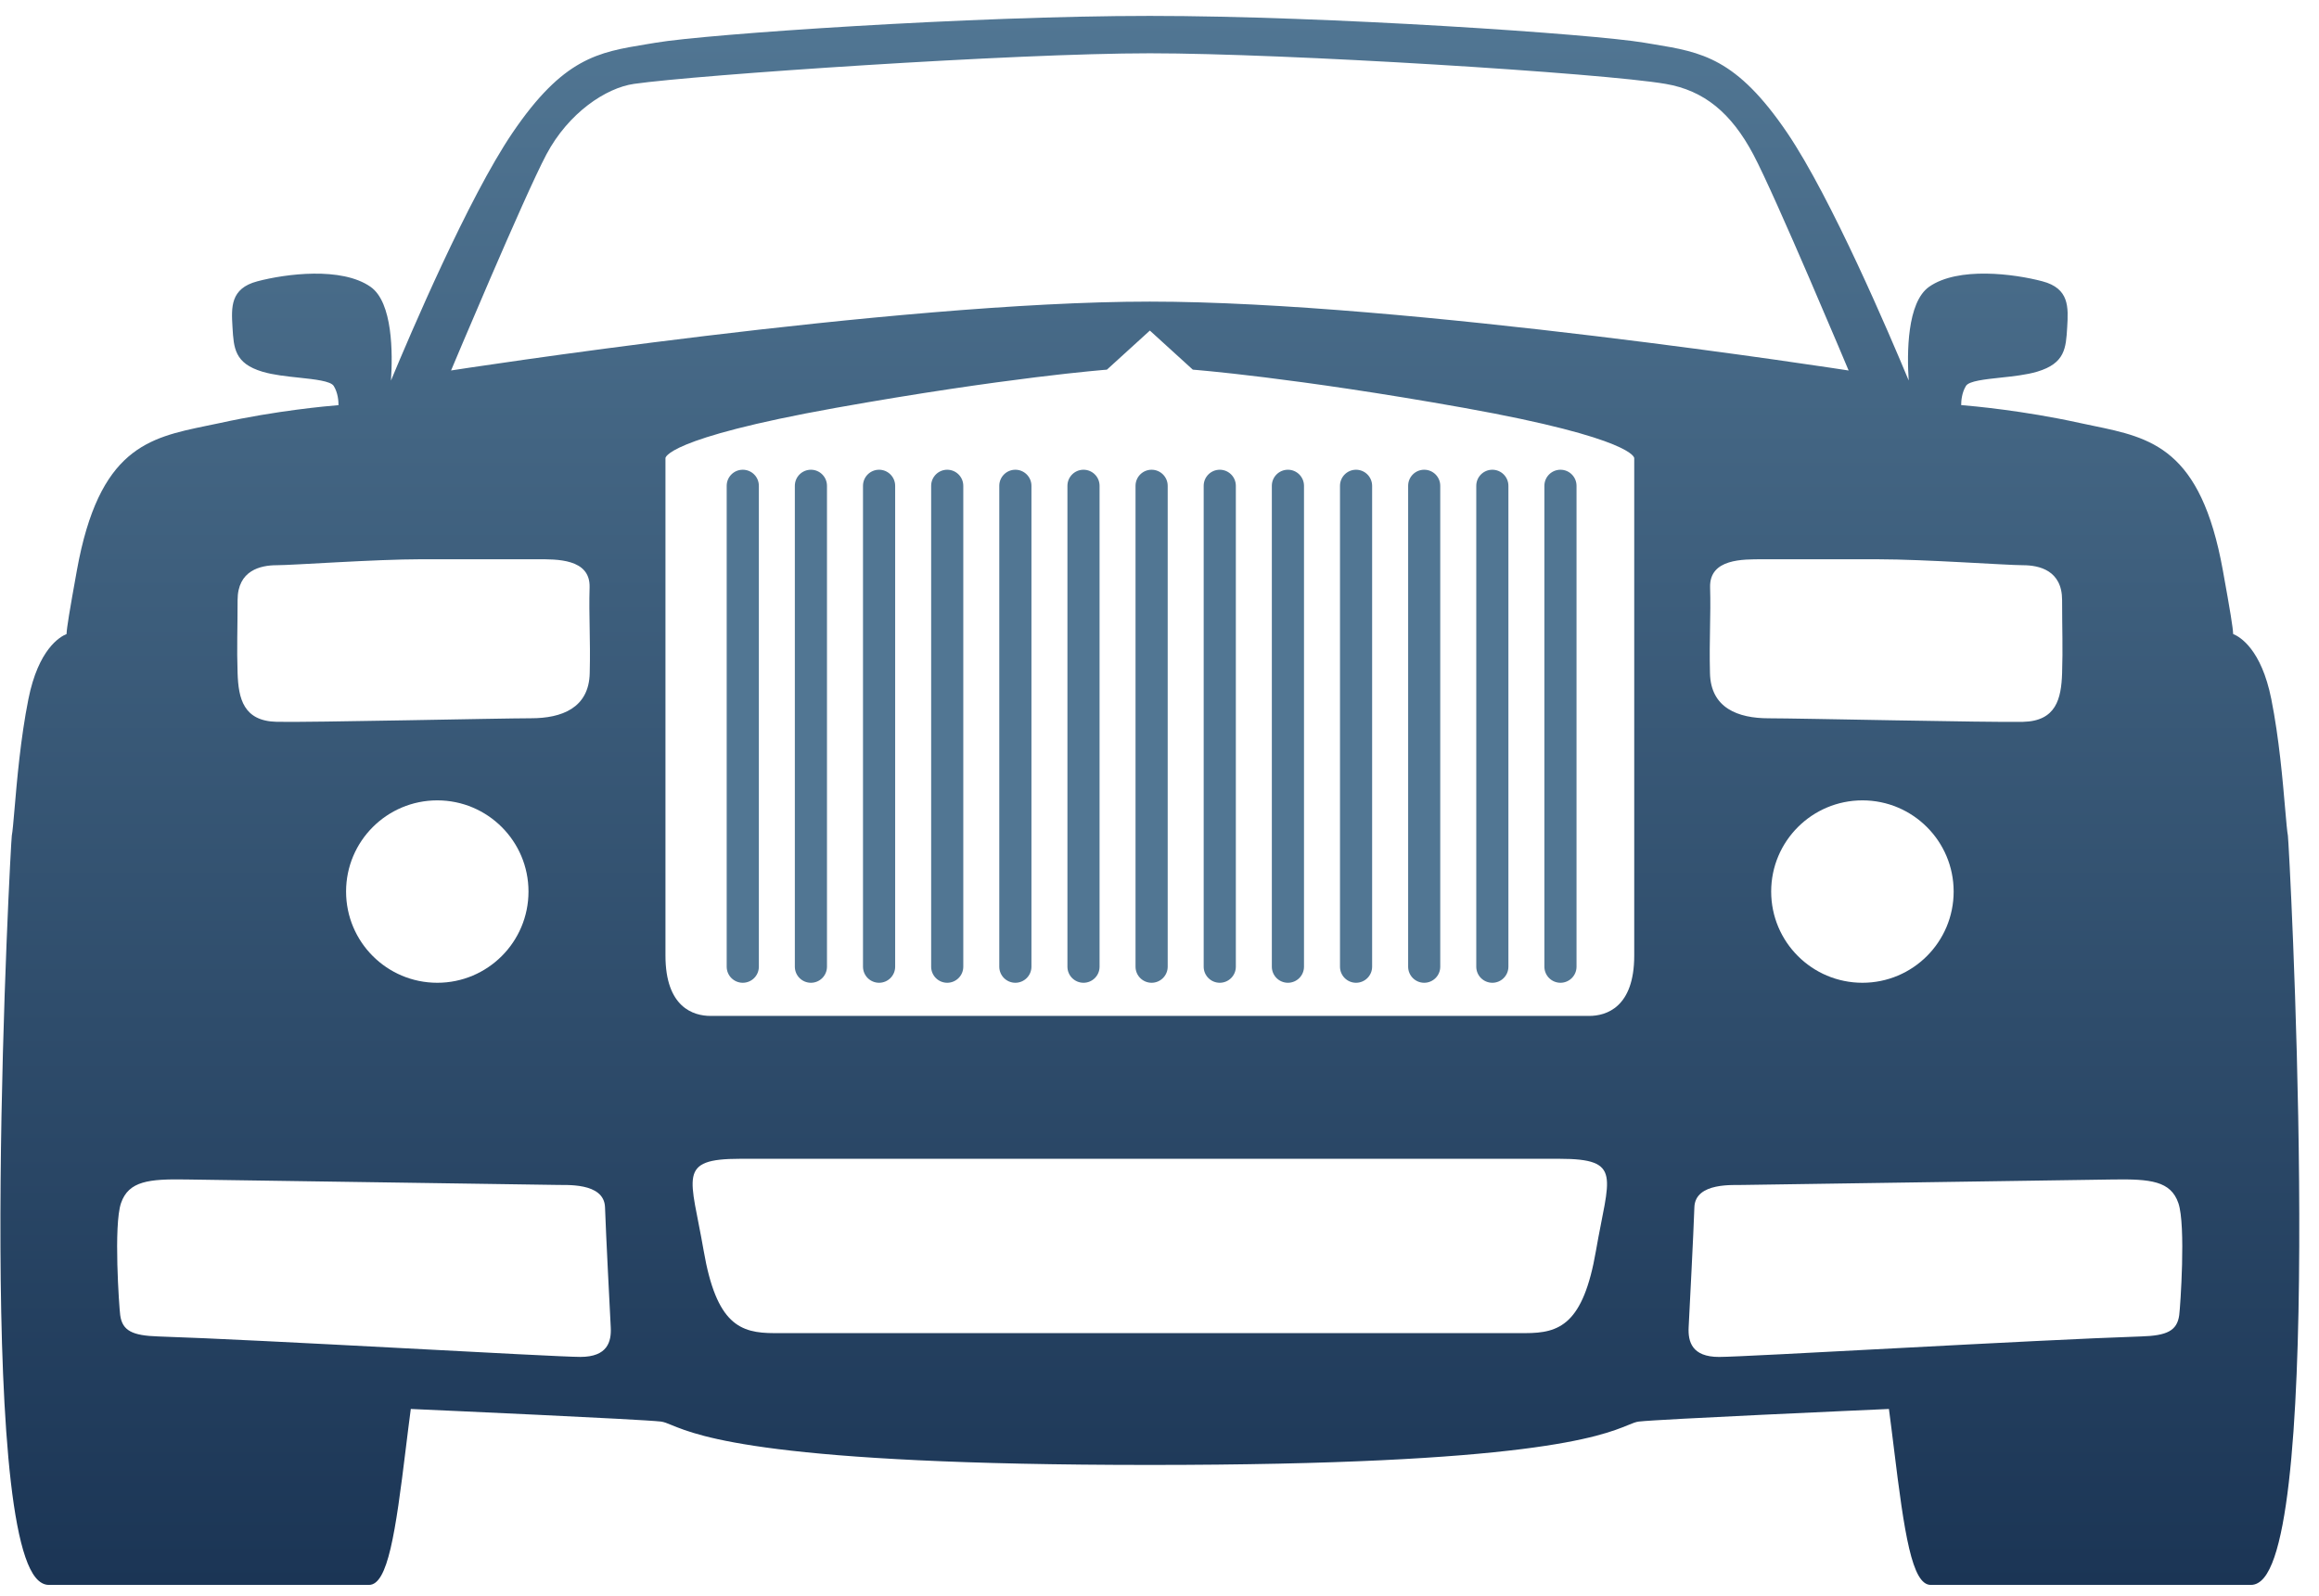 <svg width="77" height="53" viewBox="0 0 77 53" fill="none" xmlns="http://www.w3.org/2000/svg">
<path d="M75.967 27.751C75.941 27.619 75.914 27.29 75.877 26.874C75.796 25.936 75.676 24.518 75.416 23.217C75.085 21.56 74.371 21.146 74.149 21.057C74.143 20.848 74.057 20.321 73.807 18.94C73.074 14.88 71.421 14.539 69.506 14.142C69.353 14.11 69.196 14.078 69.039 14.044C67.177 13.635 65.491 13.484 65.119 13.454C65.119 13.325 65.136 13.045 65.279 12.815C65.381 12.653 65.909 12.598 66.419 12.543C66.845 12.497 67.284 12.451 67.646 12.343C68.568 12.066 68.598 11.565 68.639 10.868C68.678 10.205 68.715 9.579 67.814 9.342C66.872 9.093 65.021 8.852 64.058 9.522C63.315 10.04 63.318 11.74 63.376 12.637C62.738 11.101 60.805 6.572 59.347 4.418C57.656 1.923 56.502 1.733 54.903 1.469C54.801 1.452 54.695 1.435 54.589 1.417C52.915 1.132 44.077 0.528 38.179 0.528C32.282 0.528 23.444 1.132 21.77 1.419C21.663 1.437 21.558 1.453 21.455 1.471C19.858 1.734 18.703 1.924 17.011 4.42C15.552 6.573 13.62 11.103 12.982 12.639C13.041 11.741 13.045 10.041 12.301 9.524C11.337 8.853 9.487 9.094 8.545 9.343C7.643 9.581 7.68 10.206 7.72 10.87C7.761 11.566 7.791 12.068 8.713 12.345C9.074 12.453 9.514 12.499 9.939 12.544C10.45 12.599 10.978 12.655 11.08 12.817C11.224 13.047 11.24 13.326 11.24 13.456C10.868 13.486 9.182 13.636 7.32 14.046C7.163 14.08 7.007 14.112 6.852 14.143C4.939 14.54 3.285 14.883 2.553 18.942C2.304 20.323 2.217 20.85 2.21 21.058C1.987 21.148 1.274 21.562 0.943 23.219C0.683 24.519 0.562 25.937 0.482 26.875C0.446 27.292 0.418 27.621 0.392 27.753C0.354 27.942 -0.825 49.947 1.183 52.395C1.314 52.555 1.462 52.638 1.62 52.638H12.253C12.876 52.638 13.131 50.923 13.475 48.101C13.53 47.656 13.584 47.213 13.64 46.795C14.448 46.831 21.275 47.136 21.945 47.213C22.047 47.226 22.149 47.267 22.303 47.331C23.19 47.693 25.545 48.654 38.179 48.654C50.814 48.654 53.171 47.693 54.057 47.331C54.213 47.267 54.314 47.225 54.416 47.213C55.086 47.135 61.913 46.831 62.72 46.795C62.776 47.213 62.83 47.656 62.885 48.101C63.23 50.923 63.485 52.638 64.107 52.638H74.741C74.899 52.638 75.047 52.556 75.178 52.395C77.184 49.945 76.005 27.941 75.967 27.751ZM67.171 18.772C67.708 18.772 68.47 18.942 68.47 19.931C68.47 20.919 68.498 21.512 68.47 22.359C68.442 23.206 68.273 23.95 67.171 23.974C66.07 23.998 59.742 23.856 58.726 23.856C57.709 23.856 56.805 23.517 56.778 22.36C56.749 21.202 56.811 20.468 56.782 19.508C56.755 18.547 57.88 18.575 58.529 18.575C59.178 18.575 62.369 18.575 62.369 18.575C63.895 18.575 66.634 18.772 67.171 18.772ZM64.869 29.61C64.869 31.284 63.512 32.64 61.841 32.64C60.167 32.64 58.81 31.284 58.81 29.61C58.81 27.938 60.167 26.582 61.841 26.582C63.512 26.582 64.869 27.938 64.869 29.61ZM7.889 19.931C7.889 18.942 8.651 18.772 9.188 18.772C9.724 18.772 12.464 18.574 13.989 18.574C13.989 18.574 17.181 18.574 17.829 18.574C18.479 18.574 19.604 18.546 19.577 19.507C19.548 20.467 19.61 21.201 19.581 22.359C19.554 23.517 18.65 23.855 17.632 23.855C16.616 23.855 10.288 23.998 9.188 23.973C8.086 23.949 7.917 23.205 7.889 22.358C7.86 21.512 7.889 20.919 7.889 19.931ZM17.548 29.61C17.548 31.284 16.192 32.64 14.52 32.64C12.847 32.64 11.491 31.284 11.491 29.61C11.491 27.938 12.847 26.582 14.52 26.582C16.192 26.582 17.548 27.938 17.548 29.61ZM19.27 45.066C18.366 45.066 8.688 44.496 5.25 44.386C4.4 44.359 4.061 44.199 3.991 43.678C3.956 43.418 3.765 40.69 4.019 39.955C4.273 39.221 4.951 39.153 6.18 39.173C7.421 39.193 18.493 39.354 18.493 39.354C18.748 39.369 20.06 39.25 20.089 40.096C20.117 40.943 20.254 43.594 20.279 44.077C20.306 44.558 20.175 45.066 19.27 45.066ZM52.993 41.536C52.569 43.993 51.778 44.276 50.648 44.276C49.835 44.276 49.835 44.276 38.179 44.276C38.172 44.276 26.838 44.276 25.709 44.276C24.579 44.276 23.788 43.994 23.364 41.536C22.941 39.079 22.461 38.486 24.579 38.486C26.382 38.486 34.975 38.486 37.486 38.486C37.486 38.486 37.739 38.486 38.178 38.486C40.785 38.486 49.963 38.486 51.776 38.486C53.897 38.486 53.416 39.079 52.993 41.536ZM54.263 31.737C54.263 33.459 53.332 33.741 52.768 33.741C52.202 33.741 38.187 33.741 38.18 33.741C38.173 33.741 24.158 33.741 23.593 33.741C23.027 33.741 22.096 33.459 22.096 31.737C22.096 30.013 22.096 15.214 22.096 15.214C22.096 15.214 22.068 14.565 27.745 13.547C33.422 12.532 36.754 12.277 36.754 12.277L38.18 10.979L39.606 12.277C39.606 12.277 42.939 12.532 48.616 13.547C54.293 14.565 54.263 15.214 54.263 15.214C54.263 15.214 54.263 30.014 54.263 31.737ZM38.179 10.017C29.693 10.017 14.977 12.304 14.977 12.304C14.977 12.304 17.407 6.515 18.142 5.13C18.876 3.747 20.118 2.92 21.05 2.786C23.167 2.484 33.695 1.77 38.179 1.77C42.664 1.77 53.202 2.425 55.309 2.787C56.579 3.005 57.483 3.747 58.218 5.131C58.953 6.516 61.382 12.305 61.382 12.305C61.382 12.305 46.667 10.017 38.179 10.017ZM72.359 43.678C72.288 44.2 71.949 44.36 71.099 44.386C67.662 44.497 57.984 45.067 57.08 45.067C56.176 45.067 56.045 44.559 56.07 44.077C56.094 43.595 56.233 40.944 56.26 40.096C56.288 39.25 57.601 39.369 57.857 39.355C57.857 39.355 68.928 39.194 70.17 39.173C71.4 39.155 72.077 39.222 72.33 39.956C72.585 40.691 72.394 43.419 72.359 43.678Z" fill="url(#paint0_linear_355_250)"/>
<path d="M24.663 15.601C24.368 15.601 24.129 15.84 24.129 16.135V32.106C24.129 32.401 24.368 32.64 24.663 32.64C24.959 32.64 25.197 32.401 25.197 32.106V16.135C25.197 15.84 24.959 15.601 24.663 15.601Z" fill="#517693"/>
<path d="M26.926 15.601C26.631 15.601 26.392 15.84 26.392 16.135V32.106C26.392 32.401 26.631 32.64 26.926 32.64C27.22 32.64 27.459 32.401 27.459 32.106V16.135C27.459 15.84 27.22 15.601 26.926 15.601Z" fill="#517693"/>
<path d="M29.189 15.601C28.894 15.601 28.655 15.84 28.655 16.135V32.106C28.655 32.401 28.894 32.64 29.189 32.64C29.484 32.64 29.723 32.401 29.723 32.106V16.135C29.722 15.84 29.484 15.601 29.189 15.601Z" fill="#517693"/>
<path d="M31.451 15.601C31.157 15.601 30.918 15.84 30.918 16.135V32.106C30.918 32.401 31.157 32.64 31.451 32.64C31.746 32.64 31.985 32.401 31.985 32.106V16.135C31.985 15.84 31.746 15.601 31.451 15.601Z" fill="#517693"/>
<path d="M33.714 15.601C33.419 15.601 33.18 15.84 33.18 16.135V32.106C33.18 32.401 33.419 32.64 33.714 32.64C34.008 32.64 34.248 32.401 34.248 32.106V16.135C34.248 15.84 34.008 15.601 33.714 15.601Z" fill="#517693"/>
<path d="M35.977 15.601C35.682 15.601 35.443 15.84 35.443 16.135V32.106C35.443 32.401 35.682 32.64 35.977 32.64C36.272 32.64 36.51 32.401 36.51 32.106V16.135C36.51 15.84 36.272 15.601 35.977 15.601Z" fill="#517693"/>
<path d="M38.238 15.601C37.943 15.601 37.704 15.84 37.704 16.135V32.106C37.704 32.401 37.943 32.64 38.238 32.64C38.532 32.64 38.772 32.401 38.772 32.106V16.135C38.772 15.84 38.532 15.601 38.238 15.601Z" fill="#517693"/>
<path d="M40.501 15.601C40.206 15.601 39.967 15.84 39.967 16.135V32.106C39.967 32.401 40.206 32.64 40.501 32.64C40.796 32.64 41.035 32.401 41.035 32.106V16.135C41.035 15.84 40.796 15.601 40.501 15.601Z" fill="#517693"/>
<path d="M42.764 15.601C42.469 15.601 42.23 15.84 42.23 16.135V32.106C42.23 32.401 42.469 32.64 42.764 32.64C43.059 32.64 43.298 32.401 43.298 32.106V16.135C43.297 15.84 43.059 15.601 42.764 15.601Z" fill="#517693"/>
<path d="M45.026 15.601C44.732 15.601 44.493 15.84 44.493 16.135V32.106C44.493 32.401 44.732 32.64 45.026 32.64C45.321 32.64 45.56 32.401 45.56 32.106V16.135C45.559 15.84 45.321 15.601 45.026 15.601Z" fill="#517693"/>
<path d="M47.289 15.601C46.994 15.601 46.756 15.84 46.756 16.135V32.106C46.756 32.401 46.994 32.64 47.289 32.64C47.584 32.64 47.822 32.401 47.822 32.106V16.135C47.822 15.84 47.584 15.601 47.289 15.601Z" fill="#517693"/>
<path d="M49.552 15.601C49.257 15.601 49.018 15.84 49.018 16.135V32.106C49.018 32.401 49.257 32.64 49.552 32.64C49.846 32.64 50.085 32.401 50.085 32.106V16.135C50.085 15.84 49.846 15.601 49.552 15.601Z" fill="#517693"/>
<path d="M51.814 15.601C51.519 15.601 51.28 15.84 51.28 16.135V32.106C51.28 32.401 51.519 32.64 51.814 32.64C52.108 32.64 52.347 32.401 52.347 32.106V16.135C52.347 15.84 52.108 15.601 51.814 15.601Z" fill="#517693"/>
<defs>
<linearGradient id="paint0_linear_355_250" x1="38.18" y1="0.528" x2="38.18" y2="52.638" gradientUnits="userSpaceOnUse">
<stop stop-color="#517693"/>
<stop offset="1" stop-color="#1B3555"/>
</linearGradient>
</defs>
</svg>

